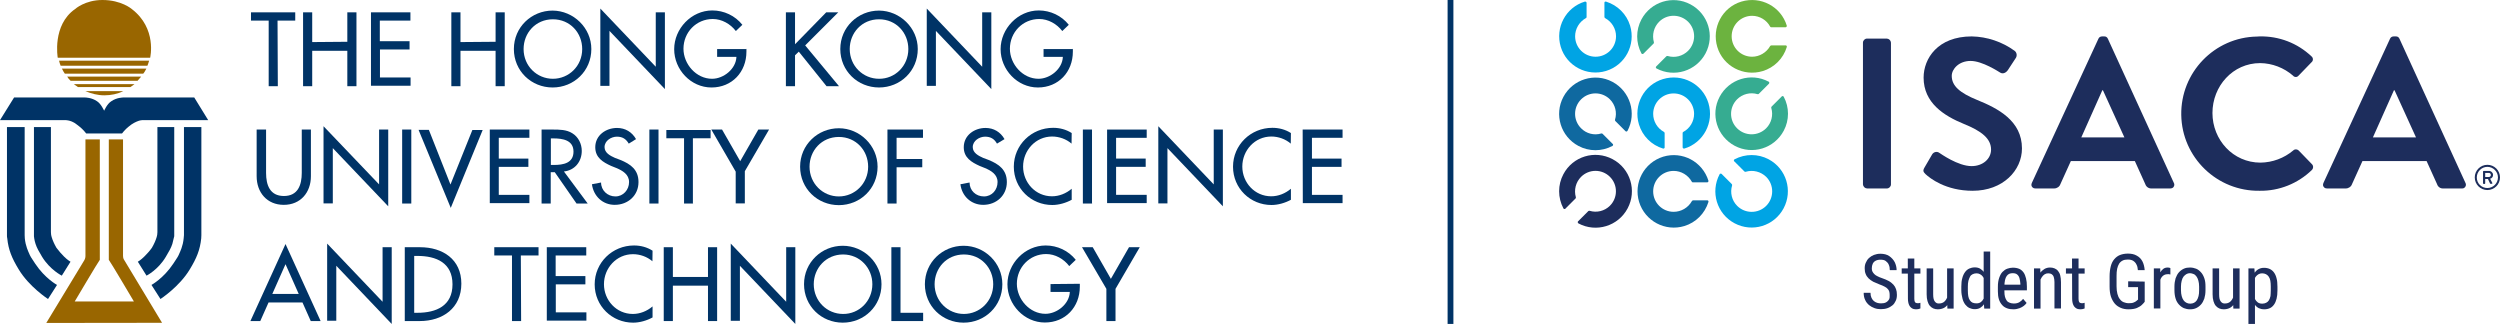 <?xml version="1.0" encoding="utf-8"?>
<!-- Generator: Adobe Illustrator 28.1.0, SVG Export Plug-In . SVG Version: 6.00 Build 0)  -->
<svg version="1.1" id="Layer_2_00000082347830306453414230000002267727080812042158_"
	 xmlns="http://www.w3.org/2000/svg" xmlns:xlink="http://www.w3.org/1999/xlink" x="0px" y="0px" viewBox="0 0 1723.2 223.3"
	 style="enable-background:new 0 0 1723.2 223.3;" xml:space="preserve">
<style type="text/css">
	.st0{fill:#0F69A0;}
	.st1{fill:#1D2D5C;}
	.st2{fill:#00A4E4;}
	.st3{fill:#36AC91;}
	.st4{fill:#6CB33F;}
	.st5{fill:#003366;}
	.st6{fill:#996600;}
	.st7{fill:none;stroke:#003366;stroke-width:4;stroke-miterlimit:10;}
</style>
<g id="katman_1">
	<g>
		<g>
			<g id="full-rgb">
				<path id="fullLogo" class="st0" d="M1089.8,88.4c-5.5-5.5-5.5-14.4,0-19.9s14.4-5.5,19.9,0c3.7,3.7,5,9.1,3.5,14
					c-0.1,0.3,0,0.6,0.2,0.9l7,7c0.3,0.3,0.9,0.4,1.2,0l0.2-0.2c6.5-12.2,1.8-27.3-10.4-33.8s-27.3-1.8-33.8,10.4
					s-1.8,27.3,10.4,33.8c7.3,3.9,16.1,3.9,23.4,0c0.4-0.2,0.6-0.8,0.4-1.2c0-0.1-0.1-0.2-0.2-0.2l-7-7c-0.2-0.2-0.6-0.3-0.9-0.2
					C1098.8,93.5,1093.4,92.1,1089.8,88.4L1089.8,88.4z"/>
				<path id="fullLogo-2" class="st1" d="M1089.8,121.9c5.5-5.5,14.4-5.5,19.9,0s5.5,14.4,0,19.9c-3.7,3.7-9.1,5-14,3.5
					c-0.3-0.1-0.6,0-0.9,0.2l-7,7c-0.4,0.3-0.4,0.9,0,1.3l0.2,0.2c12.2,6.5,27.4,1.9,33.9-10.4c6.5-12.2,1.9-27.4-10.4-33.9
					s-27.4-1.9-33.9,10.4c-3.9,7.3-3.9,16.1,0,23.5c0.2,0.4,0.8,0.6,1.2,0.4c0.1,0,0.2-0.1,0.2-0.2l7-7c0.2-0.2,0.3-0.6,0.2-0.9
					C1084.8,131,1086.1,125.6,1089.8,121.9L1089.8,121.9z"/>
				<path id="fullLogo-3" class="st0" d="M1153.6,146c-7.8,0-14.1-6.3-14.1-14.1s6.3-14.1,14.1-14.1c5.2,0,10,2.9,12.5,7.4
					c0.1,0.3,0.4,0.5,0.8,0.5h9.8c0.5,0,0.9-0.4,0.9-0.9v-0.2c-4.1-13.2-18-20.6-31.2-16.6c-13.2,4.1-20.6,18-16.6,31.2
					c4.1,13.2,18,20.6,31.2,16.6c7.9-2.4,14.1-8.6,16.6-16.6c0.1-0.5-0.1-1-0.6-1.1h-10c-0.3,0-0.6,0.2-0.8,0.5
					C1163.6,143.2,1158.8,146,1153.6,146L1153.6,146z"/>
				<path id="fullLogo-4" class="st2" d="M1139.5,78.5c0-7.8,6.3-14.1,14.1-14.1s14.1,6.3,14.1,14.1c0,5.2-2.9,10-7.4,12.4
					c-0.3,0.1-0.5,0.4-0.5,0.8v9.8c0,0.5,0.4,0.9,0.9,0.9h0.3c13.2-4,20.6-18,16.6-31.3c-4-13.2-18-20.6-31.3-16.6
					s-20.6,18-16.6,31.3c2.4,7.9,8.6,14.2,16.6,16.6c0.5,0.1,0.9-0.1,1.1-0.6V91.7c0-0.3-0.2-0.6-0.5-0.8
					C1142.3,88.4,1139.5,83.6,1139.5,78.5L1139.5,78.5z"/>
				<path id="fullLogo-5" class="st2" d="M1113.9,25c0,7.8-6.3,14.1-14.1,14.1s-14.1-6.3-14.1-14.1c0-5.2,2.9-10,7.4-12.5
					c0.3-0.1,0.5-0.4,0.5-0.7V2c0-0.5-0.4-0.9-0.9-0.9h-0.3c-13.2,4-20.6,18-16.6,31.2s18,20.6,31.2,16.6s20.6-18,16.6-31.2
					c-2.4-7.9-8.6-14.1-16.6-16.6c-0.5-0.1-1,0.1-1.1,0.6v10c0,0.3,0.2,0.6,0.5,0.8C1111,15,1113.9,19.8,1113.9,25z"/>
				<path id="fullLogo-6" class="st2" d="M1217.4,121.9c5.5,5.5,5.5,14.5,0,20s-14.5,5.5-20,0c-3.7-3.7-5-9.1-3.5-14.1
					c0.1-0.3,0-0.6-0.2-0.9l-7-7c-0.3-0.3-0.9-0.3-1.3,0c-0.1,0.1-0.1,0.1-0.1,0.2c-6.5,12.2-1.9,27.3,10.3,33.8s27.3,1.9,33.8-10.3
					s1.9-27.3-10.3-33.8c-7.3-3.9-16.1-3.9-23.5,0c-0.4,0.2-0.6,0.8-0.4,1.2c0,0.1,0.1,0.2,0.2,0.2l7,7c0.2,0.2,0.6,0.3,0.9,0.2
					C1208.3,116.9,1213.7,118.3,1217.4,121.9L1217.4,121.9z"/>
				<path id="fullLogo-7" class="st3" d="M1217.4,88.4c-5.5,5.5-14.4,5.6-20,0.1s-5.6-14.4-0.1-20c3.7-3.7,9.1-5.1,14.1-3.6
					c0.3,0.1,0.6,0,0.9-0.2l7-7c0.3-0.4,0.3-0.9,0-1.3c-0.1-0.1-0.1-0.1-0.2-0.1c-12.2-6.5-27.3-1.8-33.8,10.4s-1.8,27.3,10.4,33.8
					s27.3,1.8,33.8-10.4c3.9-7.3,3.9-16.1,0-23.4c-0.2-0.4-0.8-0.6-1.2-0.4c-0.1,0-0.1,0.1-0.2,0.2l-7,7c-0.2,0.2-0.3,0.6-0.2,0.9
					C1222.4,79.4,1221,84.8,1217.4,88.4L1217.4,88.4z"/>
				<path id="fullLogo-8" class="st4" d="M1207.7,39.1c-7.8,0-14.1-6.3-14.1-14.1s6.3-14.1,14.1-14.1c5.2,0,10,2.9,12.4,7.4
					c0.2,0.3,0.4,0.5,0.8,0.5h9.8c0.5,0,0.9-0.4,0.9-0.9v-0.2c-4-13.2-18-20.6-31.3-16.6c-13.2,4-20.6,18-16.6,31.3
					c4,13.2,18,20.6,31.3,16.6c7.9-2.4,14.2-8.6,16.6-16.6c0.1-0.5-0.1-1-0.6-1.1h-10.1c-0.3,0-0.6,0.2-0.8,0.5
					C1217.6,36.2,1212.8,39.1,1207.7,39.1L1207.7,39.1z"/>
				<path id="fullLogo-9" class="st3" d="M1143.6,15c5.5-5.5,14.4-5.5,20,0c5.5,5.5,5.5,14.4,0,20c-3.7,3.7-9.1,5.1-14.1,3.6
					c-0.3-0.1-0.6,0-0.9,0.2l-7,7c-0.3,0.3-0.4,0.9,0,1.2c0.1,0.1,0.1,0.1,0.2,0.2c12.2,6.5,27.3,1.8,33.8-10.4s1.8-27.3-10.4-33.8
					s-27.3-1.8-33.8,10.4c-3.9,7.3-3.9,16.1,0,23.4c0.2,0.4,0.8,0.6,1.2,0.3c0.1,0,0.1-0.1,0.2-0.1l7-7c0.2-0.2,0.3-0.6,0.2-0.9
					C1138.6,24.1,1139.9,18.7,1143.6,15L1143.6,15z"/>
				<path id="fullLogo-10" class="st1" d="M1284.1,29.4c0-1.5,1.3-2.8,2.8-2.8h13.7c1.5,0.1,2.7,1.3,2.8,2.8v97.7
					c0,1.5-1.3,2.8-2.8,2.8h-13.7c-1.5-0.1-2.7-1.3-2.8-2.8V29.4z"/>
				<path id="fullLogo-11" class="st1" d="M1326.5,115.5l5.3-9.1c1-1.6,3.1-2.2,4.7-1.2c0.1,0.1,0.2,0.1,0.3,0.2
					c0.7,0.4,12.7,9.1,22.2,9.1c7.7,0,13.4-5,13.4-11.4c0-7.5-6.4-12.7-18.8-17.7c-13.7-5.6-27.7-14.5-27.7-31.9
					c0-13.1,9.7-28.4,33.2-28.4c10.6,0.2,20.9,3.7,29.5,9.9c1.5,1.1,1.9,3.3,0.9,4.9l-5.5,8.4c-1.2,1.8-3.4,2.9-5.2,1.8
					c-1.2-0.7-12.4-8.1-20.5-8.1s-13,5.6-13,10.3c0,6.9,5.5,11.7,17.5,16.6c14.3,5.8,30.9,14.3,30.9,33.4c0,15.2-13.1,29.2-34,29.2
					c-18.6,0-29.5-8.7-32.5-11.5C1325.9,118.6,1325.1,117.9,1326.5,115.5L1326.5,115.5z"/>
				<path id="fullLogo-12" class="st1" d="M1400.5,126.1l45.9-99.4c0.4-1,1.4-1.6,2.5-1.6h1.5c1.1-0.1,2.1,0.6,2.5,1.6l45.5,99.4
					c0.7,1.3,0.2,2.9-1.1,3.5c-0.4,0.2-0.9,0.3-1.4,0.3H1483c-1.9,0.1-3.7-1.1-4.3-3l-7.2-15.9h-44.1l-7.2,15.9
					c-0.6,1.8-2.4,3-4.3,3H1403c-1.4,0.1-2.7-0.9-2.8-2.4C1400.2,127.1,1400.3,126.6,1400.5,126.1z M1464.3,94.7l-14.8-32.5h-0.4
					l-14.5,32.5H1464.3L1464.3,94.7z"/>
				<path id="fullLogo-13" class="st1" d="M1557.5,25.1c13.3-0.3,26.1,4.6,35.7,13.7c1.2,0.9,1.4,2.7,0.4,3.8
					c-0.1,0.1-0.2,0.2-0.3,0.3l-9,9.3c-0.8,1-2.3,1.2-3.3,0.4c-0.1-0.1-0.3-0.2-0.4-0.4c-6.3-5.5-14.4-8.6-22.7-8.7
					c-18.9,0-32.9,15.9-32.9,34.4s14.2,34.2,33.1,34.2c8.3-0.1,16.3-3.1,22.6-8.4c1-1,2.6-1,3.7,0l9.2,9.5c1.1,1.1,1,2.9-0.1,4l0,0
					c-9.6,9.3-22.5,14.5-35.9,14.3c-29.4,0.5-53.6-22.9-54.1-52.2c-0.5-29.4,22.9-53.6,52.2-54.1
					C1556.3,25.2,1556.9,25.2,1557.5,25.1L1557.5,25.1L1557.5,25.1z"/>
				<path id="fullLogo-14" class="st1" d="M1601.5,126.1l45.9-99.4c0.4-1,1.4-1.6,2.5-1.6h1.5c1.1-0.1,2.1,0.6,2.5,1.6l45.5,99.4
					c0.7,1.3,0.2,2.8-1,3.5c-0.4,0.2-1,0.4-1.5,0.3H1684c-1.9,0.1-3.6-1.1-4.2-3l-7.2-15.9h-44.2l-7.2,15.9c-0.6,1.8-2.4,3-4.3,3
					H1604c-1.4,0.1-2.7-0.9-2.8-2.4C1601.2,127.1,1601.3,126.6,1601.5,126.1L1601.5,126.1z M1665.3,94.7l-14.8-32.5h-0.4l-14.5,32.5
					H1665.3L1665.3,94.7z"/>
				<path id="fullLogo-15" class="st1" d="M1714.5,113.6c4.8,0,8.7,3.9,8.7,8.7s-3.9,8.7-8.7,8.7s-8.7-3.9-8.7-8.7
					S1709.7,113.6,1714.5,113.6z M1714.5,129.6c4,0,7.3-3.3,7.3-7.3s-3.3-7.3-7.3-7.3s-7.3,3.3-7.3,7.3l0,0
					C1707.2,126.4,1710.4,129.6,1714.5,129.6L1714.5,129.6z M1711.5,118.3c0-0.3,0.2-0.5,0.5-0.5h3.4c1.5-0.1,2.8,1,3,2.5v0.2
					c0.1,1.3-0.8,2.4-2,2.7c0.5,0.9,1,1.9,1.5,2.9c0.1,0.2,0,0.5-0.2,0.6h-1c-0.2,0-0.4-0.2-0.4-0.3l-1.4-3h-1.9v2.9
					c0,0.3-0.2,0.5-0.4,0.5h-0.6c-0.3,0-0.5-0.2-0.5-0.5l0,0C1711.5,126.3,1711.5,118.3,1711.5,118.3z M1715.4,122
					c0.8,0.1,1.4-0.5,1.5-1.3v-0.1c0-0.7-0.5-1.4-1.3-1.4h-2.6v2.8H1715.4z"/>
			</g>
			<g>
				<path class="st1" d="M1302.5,203.2c0-0.9-0.1-1.6-0.3-2.3c-0.2-0.7-0.6-1.3-1.1-1.8c-0.5-0.6-1.2-1.1-2.2-1.6
					c-0.9-0.5-2.1-1-3.5-1.5c-1.5-0.6-2.9-1.2-4.2-1.8c-1.2-0.7-2.3-1.4-3.2-2.3c-0.9-0.9-1.6-1.9-2-3c-0.5-1.1-0.7-2.4-0.7-3.9
					s0.2-2.8,0.8-4c0.5-1.2,1.2-2.3,2.2-3.2s2.1-1.6,3.4-2.1c1.3-0.5,2.8-0.8,4.4-0.8c2.4,0,4.5,0.5,6.1,1.6s2.9,2.5,3.8,4.2
					c0.8,1.7,1.3,3.5,1.3,5.5h-4.7c0-1.4-0.2-2.6-0.7-3.7c-0.4-1.1-1.2-1.9-2.1-2.6s-2.2-0.9-3.7-0.9c-1.4,0-2.5,0.3-3.4,0.8
					c-0.9,0.5-1.5,1.2-1.9,2.1c-0.4,0.9-0.6,1.9-0.6,3.1c0,0.8,0.1,1.5,0.4,2.1s0.7,1.2,1.3,1.8s1.3,1.1,2.2,1.5
					c0.9,0.5,1.9,0.9,3.1,1.3c1.8,0.6,3.4,1.3,4.7,2c1.3,0.7,2.3,1.6,3.2,2.5c0.8,0.9,1.4,1.9,1.8,3.1c0.4,1.1,0.6,2.4,0.6,3.9
					s-0.2,2.9-0.8,4.1s-1.2,2.3-2.2,3.1s-2.1,1.5-3.5,2s-2.9,0.7-4.6,0.7c-1.5,0-2.9-0.2-4.3-0.7s-2.7-1.2-3.8-2.1
					c-1.1-1-2.1-2.1-2.7-3.6c-0.7-1.4-1-3-1-4.9h4.7c0,1.3,0.2,2.4,0.6,3.3c0.4,0.9,0.9,1.7,1.6,2.3s1.4,1,2.3,1.3
					c0.9,0.3,1.8,0.4,2.8,0.4c1.4,0,2.5-0.2,3.4-0.7c0.9-0.5,1.6-1.2,2.1-2.1S1302.5,204.4,1302.5,203.2L1302.5,203.2z"/>
				<path class="st1" d="M1323.7,185v3.6h-12.9V185H1323.7z M1315,178.2h4.5v27.6c0,0.9,0.1,1.6,0.3,2.1s0.5,0.8,0.9,0.9
					c0.4,0.1,0.7,0.2,1.2,0.2c0.3,0,0.7,0,1-0.1c0.4-0.1,0.6-0.1,0.8-0.2l0,3.9c-0.3,0.1-0.7,0.2-1.2,0.4c-0.5,0.1-1.2,0.2-1.9,0.2
					c-1,0-1.9-0.2-2.7-0.7c-0.8-0.5-1.5-1.2-2-2.3c-0.5-1.1-0.8-2.6-0.8-4.4L1315,178.2L1315,178.2z"/>
				<path class="st1" d="M1343,200.4l1.8-0.1c0,1.8-0.2,3.5-0.5,5.1c-0.3,1.6-0.8,2.9-1.5,4.1c-0.7,1.1-1.6,2-2.8,2.7
					c-1.2,0.6-2.6,1-4.3,1c-1.1,0-2.2-0.2-3.1-0.6c-0.9-0.4-1.7-1-2.4-1.8c-0.7-0.8-1.2-1.9-1.6-3.2c-0.4-1.3-0.6-2.9-0.6-4.7V185
					h4.5v17.9c0,1.2,0.1,2.3,0.3,3.1s0.5,1.4,0.9,1.9s0.8,0.8,1.2,1s0.9,0.3,1.4,0.3c1.6,0,2.9-0.4,3.8-1.2s1.6-1.8,2.1-3.1
					C1342.8,203.5,1343,202,1343,200.4L1343,200.4z M1342.1,206.3V185h4.5v27.7h-4.3L1342.1,206.3z"/>
				<path class="st1" d="M1351.9,200.1v-2.6c0-2.3,0.2-4.2,0.7-5.9c0.4-1.6,1.1-3,1.9-4.1c0.8-1.1,1.8-1.9,2.9-2.4
					c1.1-0.5,2.4-0.8,3.8-0.8s2.7,0.3,3.7,0.9c1,0.6,1.9,1.4,2.6,2.5s1.2,2.4,1.7,4c0.4,1.6,0.7,3.3,0.8,5.3v3.5
					c-0.2,1.9-0.4,3.7-0.8,5.2s-0.9,2.9-1.7,4c-0.7,1.1-1.6,1.9-2.6,2.5s-2.3,0.9-3.7,0.9s-2.6-0.3-3.7-0.8s-2.1-1.4-2.9-2.4
					c-0.8-1.1-1.5-2.4-1.9-4.1S1351.9,202.3,1351.9,200.1z M1356.4,197.6v2.6c0,1.5,0.1,2.9,0.3,4s0.6,2.1,1.1,2.8
					c0.5,0.7,1.1,1.3,1.8,1.6s1.6,0.5,2.7,0.5c1.3,0,2.3-0.3,3.1-0.9c0.8-0.6,1.4-1.4,1.9-2.4c0.5-1,0.9-2.1,1.2-3.3v-7.3
					c-0.2-0.9-0.4-1.7-0.7-2.5s-0.7-1.5-1.2-2.2s-1.1-1.1-1.8-1.5s-1.5-0.6-2.4-0.6c-1,0-1.9,0.2-2.7,0.6s-1.4,0.9-1.8,1.7
					s-0.8,1.7-1.1,2.8C1356.5,194.7,1356.4,196,1356.4,197.6L1356.4,197.6z M1367.3,207.3v-33.9h4.5v39.3h-4.1L1367.3,207.3
					L1367.3,207.3z"/>
				<path class="st1" d="M1387.9,213.2c-1.7,0-3.2-0.2-4.5-0.7s-2.5-1.2-3.4-2.3c-0.9-1-1.7-2.3-2.2-3.9c-0.5-1.6-0.7-3.4-0.7-5.5
					v-3.1c0-2.4,0.3-4.5,0.9-6.2s1.3-3.1,2.3-4.1c1-1,2.1-1.8,3.3-2.2s2.5-0.7,3.8-0.7c1.7,0,3.2,0.3,4.4,0.8s2.2,1.4,3,2.5
					c0.8,1.1,1.3,2.5,1.7,4.1c0.4,1.6,0.6,3.5,0.6,5.6v2.6h-17.3v-3.9h12.8v-0.6c-0.1-1.4-0.3-2.7-0.6-3.8s-0.8-1.9-1.6-2.6
					c-0.7-0.6-1.7-0.9-3.1-0.9c-0.8,0-1.6,0.1-2.3,0.4s-1.3,0.8-1.8,1.5c-0.5,0.7-0.9,1.6-1.2,2.9s-0.4,2.8-0.4,4.6v3.1
					c0,1.5,0.1,2.8,0.4,3.8s0.7,1.9,1.2,2.6s1.2,1.2,2.1,1.5s1.7,0.5,2.8,0.5c1.5,0,2.8-0.3,3.8-0.9s1.8-1.3,2.6-2.3l2.4,2.8
					c-0.5,0.7-1.1,1.4-1.9,2s-1.8,1.2-2.9,1.6S1389.5,213.2,1387.9,213.2L1387.9,213.2z"/>
				<path class="st1" d="M1406.5,190.9v21.8h-4.5V185h4.3L1406.5,190.9L1406.5,190.9z M1405.4,197.8l-1.8-0.1c0-1.9,0.2-3.6,0.7-5.3
					c0.4-1.6,1.1-3,1.9-4.2s1.9-2.1,3-2.8c1.2-0.7,2.5-1,3.9-1c1.1,0,2.2,0.2,3.1,0.6c0.9,0.4,1.7,0.9,2.4,1.8s1.2,1.8,1.5,3.1
					s0.5,2.8,0.5,4.6v18.1h-4.5v-18.2c0-1.4-0.2-2.6-0.5-3.5s-0.8-1.5-1.4-1.9s-1.4-0.6-2.4-0.6c-0.9,0-1.7,0.2-2.5,0.7
					c-0.8,0.5-1.4,1.2-2,2.1c-0.6,0.9-1,1.9-1.3,3C1405.6,195.3,1405.4,196.5,1405.4,197.8L1405.4,197.8z"/>
				<path class="st1" d="M1436.9,185v3.6H1424V185H1436.9z M1428.2,178.2h4.5v27.6c0,0.9,0.1,1.6,0.3,2.1s0.5,0.8,0.9,0.9
					c0.4,0.1,0.7,0.2,1.2,0.2c0.3,0,0.7,0,1-0.1c0.4-0.1,0.6-0.1,0.8-0.2l0,3.9c-0.3,0.1-0.7,0.2-1.2,0.4c-0.5,0.1-1.2,0.2-1.9,0.2
					c-1,0-1.9-0.2-2.7-0.7c-0.8-0.5-1.5-1.2-2-2.3c-0.5-1.1-0.8-2.6-0.8-4.4L1428.2,178.2L1428.2,178.2z"/>
				<path class="st1" d="M1478.3,194.1V208c-0.4,0.6-1,1.2-1.9,2.1s-2,1.5-3.5,2.2c-1.5,0.6-3.4,0.9-5.8,0.9c-1.9,0-3.7-0.3-5.3-1
					s-3-1.6-4.1-2.9s-2-2.9-2.7-4.9c-0.6-1.9-0.9-4.2-0.9-6.9v-7c0-2.6,0.3-4.9,0.8-6.9s1.3-3.6,2.4-4.9s2.4-2.3,3.9-2.9
					s3.4-1,5.5-1c2.4,0,4.4,0.4,6.1,1.4c1.7,0.9,3,2.2,3.9,3.9c0.9,1.7,1.4,3.8,1.6,6.1h-4.7c-0.1-1.5-0.4-2.9-1-3.9
					c-0.5-1.1-1.3-1.9-2.2-2.5s-2.2-0.9-3.7-0.9s-2.7,0.2-3.6,0.7c-1,0.5-1.8,1.2-2.4,2.1c-0.6,1-1.1,2.2-1.4,3.6s-0.4,3.1-0.4,5.1
					v7c0,2,0.2,3.7,0.6,5.2s0.9,2.7,1.7,3.6c0.7,1,1.6,1.7,2.6,2.1s2.2,0.7,3.5,0.7c1.4,0,2.6-0.1,3.4-0.5c0.8-0.3,1.5-0.7,1.9-1.1
					s0.8-0.7,1.1-0.9v-8.6h-6.8v-4L1478.3,194.1L1478.3,194.1z"/>
				<path class="st1" d="M1489.1,189.3v23.3h-4.5V185h4.4L1489.1,189.3L1489.1,189.3z M1496,184.8l0,4.4c-0.4-0.1-0.7-0.1-1-0.2
					s-0.6,0-1,0c-0.8,0-1.6,0.2-2.2,0.5s-1.2,0.8-1.7,1.4c-0.5,0.6-0.8,1.3-1.1,2.2c-0.3,0.8-0.5,1.8-0.6,2.8l-1.2,0.8
					c0-1.7,0.1-3.2,0.4-4.7c0.3-1.5,0.7-2.8,1.2-3.9c0.6-1.1,1.3-2,2.2-2.7s1.9-1,3.2-1c0.3,0,0.6,0,1,0.1S1495.9,184.7,1496,184.8
					L1496,184.8z"/>
				<path class="st1" d="M1498.8,200.1v-2.6c0-2.1,0.3-4,0.8-5.7c0.6-1.6,1.3-3,2.3-4.1s2.1-1.9,3.4-2.5s2.7-0.8,4.2-0.8
					s2.9,0.3,4.2,0.8s2.4,1.4,3.4,2.5c1,1.1,1.7,2.4,2.3,4.1s0.8,3.5,0.8,5.7v2.6c0,2.1-0.3,4-0.8,5.7c-0.6,1.6-1.3,3-2.3,4.1
					c-1,1.1-2.1,1.9-3.4,2.5c-1.3,0.6-2.7,0.8-4.2,0.8s-2.9-0.3-4.2-0.8c-1.3-0.6-2.4-1.4-3.4-2.5c-1-1.1-1.8-2.4-2.3-4.1
					C1499.1,204.2,1498.8,202.3,1498.8,200.1L1498.8,200.1z M1503.3,197.5v2.6c0,1.5,0.2,2.9,0.5,4c0.3,1.1,0.7,2.1,1.3,2.9
					c0.6,0.8,1.2,1.3,2,1.7c0.8,0.4,1.6,0.6,2.5,0.6c1,0,1.9-0.2,2.7-0.6c0.8-0.4,1.4-1,1.9-1.7c0.5-0.8,0.9-1.7,1.2-2.9
					c0.3-1.1,0.4-2.5,0.4-4v-2.6c0-1.5-0.2-2.9-0.5-4s-0.7-2.1-1.3-2.9c-0.6-0.8-1.2-1.4-2-1.7s-1.6-0.6-2.5-0.6s-1.7,0.2-2.4,0.6
					s-1.4,1-2,1.7c-0.6,0.8-1,1.7-1.3,2.9C1503.5,194.7,1503.3,196,1503.3,197.5L1503.3,197.5z"/>
				<path class="st1" d="M1540.1,200.4l1.8-0.1c0,1.8-0.2,3.5-0.5,5.1c-0.3,1.6-0.8,2.9-1.5,4.1c-0.7,1.1-1.6,2-2.8,2.7
					c-1.2,0.6-2.6,1-4.3,1c-1.1,0-2.2-0.2-3.1-0.6c-0.9-0.4-1.7-1-2.4-1.8c-0.7-0.8-1.2-1.9-1.6-3.2c-0.4-1.3-0.6-2.9-0.6-4.7V185
					h4.5v17.9c0,1.2,0.1,2.3,0.3,3.1s0.5,1.4,0.9,1.9s0.8,0.8,1.2,1s0.9,0.3,1.4,0.3c1.6,0,2.9-0.4,3.8-1.2s1.6-1.8,2.1-3.1
					C1539.9,203.5,1540.1,202,1540.1,200.4L1540.1,200.4z M1539.2,206.3V185h4.5v27.7h-4.3L1539.2,206.3z"/>
				<path class="st1" d="M1554.3,190.3v33h-4.5V185h4.1L1554.3,190.3L1554.3,190.3z M1569.8,197.6v2.6c0,2.2-0.2,4.1-0.6,5.7
					s-1,3-1.8,4.1s-1.7,1.9-2.8,2.4c-1.1,0.5-2.4,0.8-3.9,0.8s-2.7-0.3-3.8-0.8c-1.1-0.6-2-1.4-2.7-2.4s-1.3-2.3-1.7-3.8
					c-0.4-1.5-0.7-3.2-0.9-5v-3.9c0.2-2,0.4-3.7,0.8-5.3c0.4-1.6,1-2.9,1.7-4s1.6-1.9,2.7-2.5s2.3-0.9,3.8-0.9s2.8,0.3,3.9,0.8
					c1.1,0.5,2.1,1.3,2.9,2.4s1.4,2.4,1.8,4.1C1569.6,193.3,1569.8,195.3,1569.8,197.6L1569.8,197.6z M1565.2,200.1v-2.6
					c0-1.5-0.1-2.9-0.3-4s-0.6-2.1-1.1-2.8s-1.1-1.3-1.9-1.7s-1.7-0.6-2.7-0.6c-0.9,0-1.7,0.2-2.4,0.6c-0.7,0.4-1.3,0.9-1.8,1.5
					c-0.5,0.6-0.9,1.4-1.2,2.2s-0.6,1.6-0.7,2.5v7.8c0.3,1.1,0.7,2.1,1.2,3.1s1.1,1.7,1.9,2.3s1.8,0.9,3.1,0.9c1,0,1.9-0.2,2.7-0.6
					s1.4-0.9,1.9-1.7s0.8-1.7,1.1-2.9C1565.1,203,1565.2,201.7,1565.2,200.1z"/>
			</g>
		</g>
		<g>
			<g>
				<path class="st5" d="M191.5,59.4h-6.3V14.2H173V8.5h30.5v5.7h-12.2L191.5,59.4L191.5,59.4L191.5,59.4z"/>
				<path class="st5" d="M239.4,28.8V8.5h6.3v50.9h-6.3V35h-24.2v24.4h-6.3V8.5h6.3V29L239.4,28.8L239.4,28.8z"/>
				<path class="st5" d="M255.6,8.5h27.3v5.7h-21.1v14.2h20.5v5.7h-20.4v19.3H283v5.7h-27.3V8.5H255.6z"/>
				<path class="st5" d="M341.6,28.8V8.5h6.3v50.9h-6.3V35h-24.2v24.4h-6.3V8.5h6.3V29L341.6,28.8L341.6,28.8z"/>
				<path class="st5" d="M407.6,33.8c0,15.1-12,26.5-26.7,26.5s-26.7-11.4-26.7-26.5s12.2-26.5,26.7-26.5
					C395.4,7.4,407.6,19.3,407.6,33.8z M401.3,33.8c0-11.1-8.3-20.5-20.2-20.5s-20.2,9.4-20.2,20.5c0,11.7,9.2,20.5,20.2,20.5
					S401.3,45.5,401.3,33.8z"/>
				<path class="st5" d="M413.8,5.9L452,46V8.5h6.3v52.9l-38.2-40.1v37.9h-6.3V5.9z"/>
				<path class="st5" d="M514.5,33.6v2c0,14-9.9,24.7-24.1,24.7S464.7,48,464.7,33.9S476.5,7.2,491,7.2c8,0,15.7,3.6,20.7,9.9
					l-4.5,4.3c-3.7-4.9-9.7-8.3-15.9-8.3c-11.4,0-20.2,9.2-20.2,20.5c0,10.6,8.8,20.7,19.7,20.7c8,0,16.5-6.8,16.8-15.1h-13.3v-5.4
					h20L514.5,33.6L514.5,33.6L514.5,33.6z"/>
				<path class="st5" d="M569.5,8.5h8.3L555,31.3l23.3,28.1h-8.6l-19.1-23.8l-2.6,2.5v21.3h-6.3V8.5h6.3v22L569.5,8.5L569.5,8.5z"/>
				<path class="st5" d="M632.6,33.8c0,15.1-12,26.5-26.7,26.5s-26.7-11.4-26.7-26.5s12.2-26.5,26.7-26.5
					C620.4,7.4,632.6,19.3,632.6,33.8z M626.1,33.8c0-11.1-8.3-20.5-20.2-20.5s-20.2,9.4-20.2,20.5c0,11.7,9.2,20.5,20.2,20.5
					C616.9,54.4,626.1,45.5,626.1,33.8z"/>
				<path class="st5" d="M638.8,5.9L677,46V8.5h6.3v52.9l-38.2-40.1v37.9h-6.3V5.9z"/>
				<path class="st5" d="M739.5,33.6v2c0,14-9.9,24.7-24.1,24.7S689.7,48,689.7,33.9S701.6,7.2,716,7.2c8,0,15.7,3.6,20.7,9.9
					l-4.5,4.3c-3.7-4.9-9.7-8.3-15.9-8.3c-11.4,0-20.2,9.2-20.2,20.5c0,10.6,8.8,20.7,19.7,20.7c8,0,16.5-6.8,16.8-15.1h-13.3v-5.4
					h20L739.5,33.6L739.5,33.6L739.5,33.6z"/>
				<path class="st5" d="M183.4,89.3v29.9c0,8.3,2.6,15.9,12.3,15.9s12.3-7.7,12.3-15.9V89.3h6.3v32.2c0,11.1-7.1,19.7-18.7,19.7
					s-18.7-8.6-18.7-19.7V89.3C177,89.3,183.4,89.3,183.4,89.3z"/>
				<path class="st5" d="M223,87l38.3,40.1V89.3h6.3v52.9l-38.2-40.1v38.1H223L223,87L223,87z"/>
				<path class="st5" d="M283.5,140.3h-6.3V89.3h6.3V140.3z"/>
				<path class="st5" d="M310.5,127.2l15.1-37.6h7.1l-22,53.7l-22.2-53.8h7.1L310.5,127.2L310.5,127.2z"/>
				<path class="st5" d="M337.6,89.3h27.3V95h-21.1v14.3h20.4v5.7h-20.4v19.3h21.1v5.7h-27.3L337.6,89.3L337.6,89.3z"/>
				<path class="st5" d="M405.1,140.3h-7.7l-15-21.6h-2.8v21.6h-6.3V89.3h7.7c4.5,0,9.4,0,13.4,2.5c4.3,2.6,6.6,7.4,6.6,12.2
					c0,7.4-4.8,13.4-12.3,14.2L405.1,140.3L405.1,140.3z M379.7,113.7h2c6.5,0,13.6-1.2,13.6-9.2s-7.6-9.1-13.9-9.1h-1.7
					L379.7,113.7L379.7,113.7L379.7,113.7z"/>
				<path class="st5" d="M433.4,99c-1.9-3.2-4.3-4.8-8.2-4.8s-8.5,2.8-8.5,7.2c0,4,4,6,7.1,7.4l3.7,1.4c7.2,2.9,12.6,6.8,12.6,15.3
					c0,9.2-7.2,15.7-16.4,15.7c-8.3,0-14.6-6-15.7-14.2l6.3-1.2c0,5.5,4.5,9.6,9.9,9.6s9.4-4.6,9.4-9.9s-4.5-7.9-8.8-9.7l-3.5-1.4
					c-5.7-2.6-11-5.7-11-12.9c0-8.3,7.4-13.3,15-13.3c5.7,0,10.3,2.8,13.1,7.7L433.4,99L433.4,99z"/>
				<path class="st5" d="M453.9,140.3h-6.3V89.3h6.3V140.3z"/>
				<path class="st5" d="M477.8,140.3h-6.3v-45h-12.2v-5.7h30.5v5.7h-12.2v45.2L477.8,140.3L477.8,140.3L477.8,140.3z"/>
				<path class="st5" d="M490.3,89.3h7.4l12.5,21.8l12.5-21.8h7.4L513.4,118v22.2h-6.3v-21.9L490.3,89.3L490.3,89.3z"/>
				<path class="st5" d="M604.9,114.9c0,15.1-12,26.5-26.7,26.5s-26.7-11.4-26.7-26.5s12.2-26.5,26.7-26.5S604.9,100.4,604.9,114.9z
					 M598.4,114.9c0-11.1-8.3-20.5-20.2-20.5s-20.2,9.4-20.2,20.5c0,11.7,9.2,20.5,20.2,20.5S598.4,126.5,598.4,114.9z"/>
				<path class="st5" d="M618,95.3v14.3h17.7v5.7H618v25h-6.3V89.3h24.5V95H618C618,95,618,95.3,618,95.3z"/>
				<path class="st5" d="M687.2,99c-1.8-3.2-4.3-4.8-8.2-4.8s-8.5,2.8-8.5,7.2c0,4,4,6,7.1,7.4l3.7,1.4c7.2,2.9,12.7,6.8,12.7,15.3
					c0,9.2-7.2,15.7-16.3,15.7c-8.3,0-14.7-6-15.7-14.2l6.3-1.2c0,5.5,4.3,9.6,9.9,9.6s9.4-4.6,9.4-9.9s-4.5-7.9-8.8-9.7l-3.5-1.4
					c-5.7-2.6-11-5.7-11-12.9c0-8.3,7.4-13.3,15-13.3c5.7,0,10.3,2.8,13.1,7.7L687.2,99L687.2,99z"/>
				<path class="st5" d="M738.6,99c-3.7-3.2-8.6-4.9-13.4-4.9c-11.4,0-20,9.6-20,20.7s8.6,20.5,19.9,20.5c4.9,0,9.7-1.9,13.6-5.2
					v7.6c-4,2.2-8.9,3.6-13.4,3.6c-14.5,0-26.5-11.4-26.5-26.4s12.2-26.8,27.1-26.8c4.5,0,8.9,1.1,12.8,3.6L738.6,99L738.6,99
					L738.6,99z"/>
				<path class="st5" d="M752.9,140.3h-6.5V89.3h6.3v51.1H752.9L752.9,140.3z"/>
				<path class="st5" d="M763.1,89.3h27.3V95h-21.1v14.3h20.4v5.7h-20.4v19.3h21.1v5.7h-27.3V89.3L763.1,89.3z"/>
				<path class="st5" d="M798.4,87l38.2,40.1V89.3h6.3v52.9l-38.2-40.1v38.1h-6.3V87L798.4,87L798.4,87z"/>
				<path class="st5" d="M889.7,99c-3.7-3.2-8.6-4.9-13.4-4.9c-11.4,0-20,9.6-20,20.7s8.6,20.5,19.9,20.5c4.9,0,9.7-1.9,13.6-5.2
					v7.6c-4,2.2-8.9,3.6-13.4,3.6c-14.5,0-26.5-11.4-26.5-26.4s12.2-26.8,27.1-26.8c4.5,0,8.9,1.1,12.8,3.6L889.7,99L889.7,99
					L889.7,99z"/>
				<path class="st5" d="M897.9,89.3h27.5V95h-21.1v14.3h20.4v5.7h-20.4v19.3h21.1v5.7H898L897.9,89.3L897.9,89.3L897.9,89.3z"/>
				<path class="st5" d="M185.1,208.5l-5.7,12.8h-6.8l24.2-53.1l24.2,53.1h-6.8l-5.7-12.8H185.1L185.1,208.5z M196.8,182.1
					l-9.1,20.5h18.2L196.8,182.1L196.8,182.1z"/>
				<path class="st5" d="M225.5,167.9l38.2,40.1v-37.6h6.3v52.9l-38.2-40.1v37.9h-6.3V167.9L225.5,167.9z"/>
				<path class="st5" d="M279,170.4h10.5c15.6,0,28.5,8.3,28.5,25.1s-12.8,25.8-28.7,25.8H279V170.4L279,170.4z M285.5,215.6h2.2
					c13,0,24.2-4.8,24.2-19.6s-11.1-19.6-24.2-19.6h-2.2V215.6L285.5,215.6z"/>
				<path class="st5" d="M359.2,221.3h-6.3v-45.2h-12.2v-5.7h30.5v5.7H359L359.2,221.3L359.2,221.3L359.2,221.3z"/>
				<path class="st5" d="M376.8,170.4h27.3v5.7h-21.1v14.2h20.5v5.7h-20.4v19.3h21.1v5.7h-27.3v-50.7h-0.1V170.4L376.8,170.4z"/>
				<path class="st5" d="M449.7,180.1c-3.7-3.2-8.6-4.9-13.4-4.9c-11.4,0-20,9.6-20,20.7s8.6,20.5,19.9,20.5c4.9,0,9.7-1.9,13.6-5.2
					v7.6c-4,2.2-8.9,3.6-13.4,3.6c-14.5,0-26.5-11.4-26.5-26.4s12.2-26.8,27.1-26.8c4.5,0,8.9,1.1,12.8,3.6L449.7,180.1L449.7,180.1
					L449.7,180.1z"/>
				<path class="st5" d="M488,190.9v-20.5h6.3v50.9H488v-24.4h-24.2v24.4h-6.3v-50.9h6.3v20.5H488z"/>
				<path class="st5" d="M503.7,167.9l38.2,40.1v-37.6h6.3v52.9L510,183.2v37.9h-6.3V167.9L503.7,167.9z"/>
				<path class="st5" d="M607.6,195.9c0,15.1-12,26.5-26.7,26.5s-26.7-11.4-26.7-26.5s12.2-26.5,26.7-26.5S607.6,181.2,607.6,195.9z
					 M601.3,195.9c0-11.1-8.5-20.5-20.2-20.5s-20.2,9.4-20.2,20.5c0,11.7,9.2,20.5,20.2,20.5C592.1,216.5,601.3,207.6,601.3,195.9z"
					/>
				<path class="st5" d="M620.9,215.6h15.4v5.7h-21.9v-50.9h6.3v45.2L620.9,215.6L620.9,215.6z"/>
				<path class="st5" d="M690.9,195.9c0,15.1-12,26.5-26.7,26.5s-26.7-11.4-26.7-26.5s12.2-26.5,26.7-26.5S690.9,181.2,690.9,195.9z
					 M684.6,195.9c0-11.1-8.3-20.5-20.2-20.5s-20.2,9.4-20.2,20.5c0,11.7,9.2,20.5,20.2,20.5S684.6,207.6,684.6,195.9z"/>
				<path class="st5" d="M744.3,195.6v2c0,14-9.9,24.7-24.1,24.7s-25.8-12.3-25.8-26.4s11.9-26.7,26.4-26.7c8,0,15.7,3.6,20.7,9.9
					l-4.5,4.3c-3.7-4.9-9.7-8.3-15.9-8.3c-11.4,0-20.2,9.2-20.2,20.5c0,10.6,8.8,20.7,19.7,20.7c8,0,16.5-6.8,16.8-15.1h-13.3v-5.4
					L744.3,195.6L744.3,195.6L744.3,195.6z"/>
				<path class="st5" d="M745.8,170.4h7.4l12.5,21.8l12.5-21.8h7.4l-16.7,28.7v22.2h-6.3v-22.2L745.8,170.4L745.8,170.4z"/>
			</g>
			<g>
				<path class="st6" d="M111.7,222.5l-26.1-43.3c0,0-0.8-0.9-0.8-2.8V96.1H75v83c0.8,0.8,17.3,28.7,17.3,28.7H51.5
					c0,0,16.5-27.9,17.3-28.7v-83h-9.9v80.5c0,1.5-0.8,2.8-0.8,2.8l-26.2,43.2L111.7,222.5L111.7,222.5z"/>
				<g>
					<path class="st6" d="M103.5,39.8c0,0,4.9-20.2-12.7-33.6c0,0-7.1-6.2-20.2-6.2c-12,0-18.8,6.2-18.8,6.2
						c-16,11.1-12,33.6-12,33.6H103.5L103.5,39.8z"/>
					<path class="st6" d="M41.8,45.3h59.8c0.5-1.1,0.8-2.2,1.2-3.5H40.7C41,42.9,41.3,44.3,41.8,45.3z"/>
					<path class="st6" d="M100.9,47.3H42.7c0.6,1.2,1.2,2.5,2,3.5h54C99.6,49.8,100.2,48.6,100.9,47.3z"/>
					<path class="st6" d="M48.7,55.7h46.1c0.8-0.9,1.5-1.7,2.5-2.9h-51C47,54,47.8,54.9,48.7,55.7z"/>
					<path class="st6" d="M53.7,60h36.2c0.9-0.6,1.8-1.2,2.8-2H50.9C51.8,58.6,52.8,59.4,53.7,60L53.7,60z"/>
					<path class="st6" d="M58.8,62.8c4,1.7,8.5,2.9,13.1,2.9S81,64.8,85,62.8C85,62.8,58.8,62.8,58.8,62.8z"/>
				</g>
				<path class="st5" d="M133.9,67.2h-49c0,0-4.5,0-8.2,2.6c-2.9,1.8-4.8,6.3-4.9,6.5l0,0c-0.2-0.2-2-4.6-4.9-6.5
					c-3.7-2.6-8.2-2.6-8.2-2.6H9.7L0,82.8h44.9c0,0,1.2,0,2,0.2c1.2,0.2,3.7,0.9,6,2.8c3.4,2.5,4.3,3.7,5.1,4.5
					c0.5,0.5,1.4,1.7,1.4,1.7h24.7c0,0,1.1-1.4,1.4-1.7c0.8-0.8,1.7-2,5.1-4.5c2.5-1.7,4.8-2.5,6-2.8c0.8-0.2,2-0.2,2-0.2h44.9
					L133.9,67.2L133.9,67.2z"/>
				<g>
					<g>
						<path class="st5" d="M4.8,87.6v74.5c0,0.8,0,1.5,0.2,2.2c0.8,7.9,3.2,13.7,7.9,21.4c7.2,12,20.2,20.4,20.2,20.4l6.2-9.7
							c0,0-8.3-4.5-15-14.6c-1.2-2-2.8-4-3.7-5.9c-0.8-1.7-1.4-3.2-2-4.8c-0.3-1.1-0.6-2-0.9-3.1c-0.3-1.4-0.5-2.5-0.6-3.7
							c0-0.5-0.1-2.2-0.1-2.2V87.6L4.8,87.6L4.8,87.6z"/>
						<path class="st5" d="M23.4,87.6v74.8c0,0.3,0,0.9,0.1,1.2c0,0.3,0.1,0.6,0.1,0.8c0.1,1.1,0.5,2.2,0.9,3.7
							c0.8,2.6,2.5,5.6,4.5,8.9C34.5,186,42.6,190,42.6,190l6-9.6c0,0-2-1.1-4.5-3.6c-1.5-1.5-3.5-3.7-5.2-6
							c-1.5-2.6-2.6-5.1-3.2-7.1c-0.5-1.5-0.6-2.9-0.6-3.7V87.6H23.4L23.4,87.6z"/>
					</g>
					<g>
						<path class="st5" d="M138.8,87.6v74.5c0,0.8,0,1.5-0.1,2.2c-0.8,7.9-3.2,13.7-7.9,21.4c-7.2,12-20.2,20.4-20.2,20.4l-6.2-9.7
							c0,0,8.3-4.5,15-14.6c1.2-2,2.8-4,3.7-5.9c0.8-1.7,1.4-3.2,2-4.8c0.3-1.1,0.6-2,0.9-3.1c0.3-1.4,0.5-2.5,0.6-3.7
							c0-0.5,0.2-2.2,0.2-2.2V87.6L138.8,87.6L138.8,87.6z"/>
						<path class="st5" d="M120.1,87.6v74.8c0,0.3,0,0.9-0.2,1.2c0,0.3-0.2,0.6-0.2,0.8c-0.2,1.1-0.5,2.2-0.9,3.7
							c-0.8,2.6-2.5,5.6-4.5,8.9C109,186,101,190,101,190l-6-9.6c0,0,2-1.1,4.5-3.6c1.5-1.5,3.6-3.7,5.2-6c1.5-2.6,2.6-5.1,3.2-7.1
							c0.5-1.5,0.6-2.9,0.6-3.7V87.6H120.1L120.1,87.6z"/>
					</g>
				</g>
			</g>
		</g>
		<line class="st7" x1="999.8" y1="0" x2="999.8" y2="223.3"/>
	</g>
</g>
</svg>
